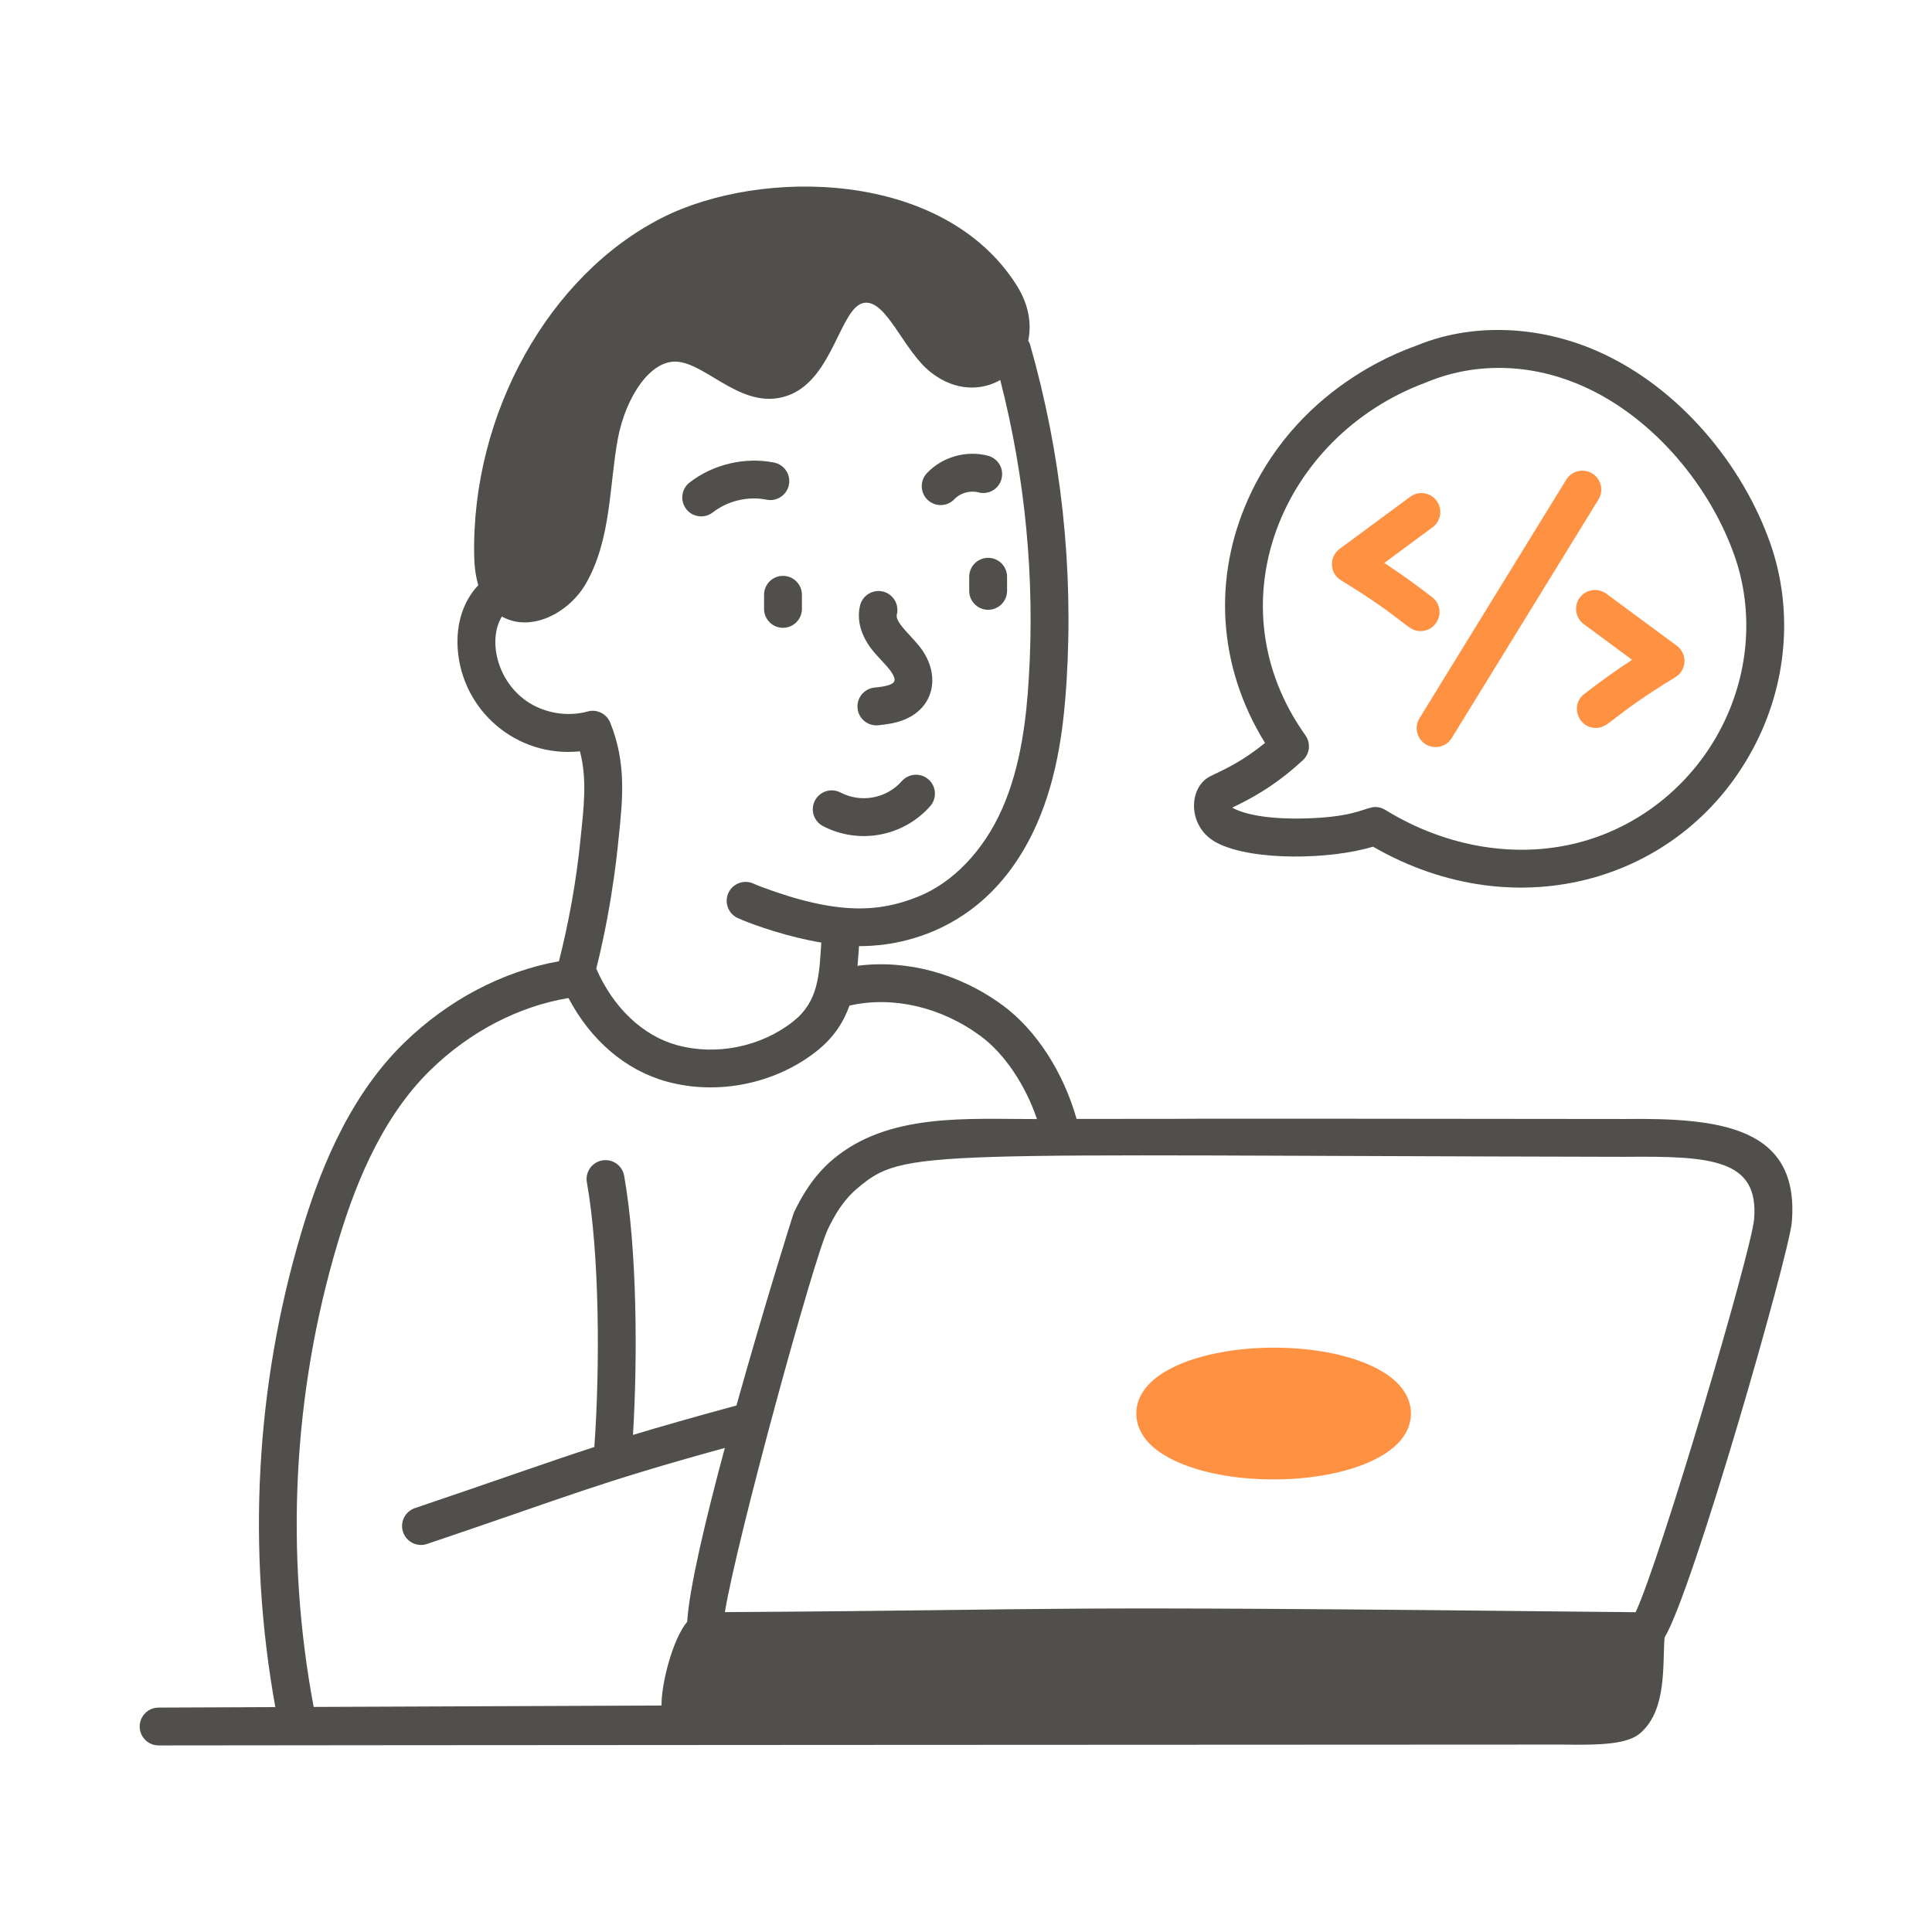 <?xml version="1.0" encoding="UTF-8"?> <svg xmlns="http://www.w3.org/2000/svg" width="90" height="90" viewBox="0 0 90 90" fill="none"><path d="M7.388 81.309H7.392C13.51 81.297 62.425 81.272 72.766 81.269C74.558 81.298 75.87 81.26 76.451 80.7C77.646 79.615 77.444 77.586 77.541 76.284C78.871 74.089 83.347 58.4 83.469 56.94C83.845 52.478 80.109 52.075 75.663 52.127C46.213 52.094 61.486 52.124 50.151 52.124C49.545 49.966 48.274 47.984 46.724 46.842C44.687 45.341 42.239 44.694 39.946 44.99C39.984 44.576 40.001 44.292 40.015 44.077C40.133 44.038 45.62 44.458 48.301 38.381C49.302 36.114 49.566 33.638 49.685 31.734C50.013 26.426 49.439 21.141 47.977 16.026C47.96 15.968 47.924 15.924 47.898 15.873C48.059 15.111 47.944 14.212 47.353 13.28C43.936 7.891 35.439 7.82 30.848 10.141C25.569 12.813 21.967 19.28 22.089 25.87C22.097 26.314 22.143 26.797 22.281 27.26C21.533 28.051 21.248 29.131 21.322 30.22C21.516 33.096 24.058 35.306 27.015 34.999C27.369 36.343 27.186 37.692 27.033 39.178C26.842 41.06 26.503 42.942 26.038 44.778C23.413 45.252 20.877 46.579 18.819 48.586C16.095 51.243 14.778 54.922 14.023 57.459C11.9 64.596 11.502 72.202 12.826 79.524L7.385 79.546C6.898 79.549 6.505 79.945 6.507 80.431C6.509 80.917 6.903 81.309 7.388 81.309ZM75.684 53.889C79.69 53.851 81.946 53.984 81.713 56.793C81.588 58.285 77.345 72.655 76.193 75.103C45.831 74.774 51.556 74.99 33.768 75.099C34.322 71.708 37.899 58.64 38.571 57.25C38.868 56.636 39.261 55.931 39.926 55.367C42.175 53.47 42.686 53.825 75.684 53.889ZM24.504 32.642C23.124 31.663 22.732 29.785 23.379 28.72C24.748 29.486 26.513 28.544 27.297 27.179C28.48 25.117 28.38 22.6 28.782 20.436C29.132 18.55 30.294 16.697 31.605 16.854C33.032 17.026 34.692 19.213 36.776 18.398C38.835 17.593 39.151 14.253 40.268 14.106C41.309 13.968 42.093 16.359 43.372 17.353C44.53 18.253 45.739 18.191 46.596 17.703C47.762 22.252 48.215 26.928 47.924 31.625C47.816 33.382 47.576 35.657 46.687 37.67C45.824 39.627 44.39 41.124 42.755 41.775C40.991 42.477 39.074 42.666 35.445 41.304C35.332 41.262 35.215 41.214 35.095 41.16C34.655 40.962 34.129 41.157 33.929 41.602C33.73 42.046 33.927 42.568 34.371 42.768C35.17 43.129 36.82 43.671 38.259 43.909C38.164 45.453 38.121 46.664 36.936 47.594C35.44 48.767 33.371 49.188 31.536 48.686C29.947 48.253 28.558 46.93 27.777 45.123C28.59 41.878 28.8 39.16 28.827 38.962C29.009 37.201 29.182 35.538 28.426 33.664C28.259 33.248 27.802 33.021 27.374 33.144C26.416 33.408 25.316 33.216 24.504 32.642ZM15.713 57.962C16.411 55.614 17.621 52.218 20.05 49.849C21.892 48.052 24.157 46.881 26.482 46.492C27.519 48.464 29.148 49.863 31.072 50.387C33.459 51.037 36.117 50.478 38.024 48.981C38.843 48.339 39.298 47.611 39.571 46.845C41.573 46.39 43.823 46.896 45.678 48.261C46.796 49.084 47.764 50.539 48.307 52.131C45.012 52.133 41.377 51.834 38.787 54.02C37.864 54.805 37.339 55.748 36.984 56.483C36.947 56.559 35.594 60.869 34.307 65.473C32.286 66.023 30.774 66.455 29.487 66.844C29.706 63.248 29.679 58.163 29.075 54.77C28.99 54.29 28.534 53.974 28.052 54.057C27.573 54.142 27.253 54.6 27.339 55.08C27.932 58.415 27.953 63.661 27.687 67.407C25.645 68.066 22.806 69.081 19.33 70.253C18.869 70.409 18.621 70.909 18.776 71.37C18.931 71.832 19.431 72.078 19.893 71.924C26.683 69.634 27.68 69.13 33.765 67.45C32.866 70.791 32.107 73.987 32.013 75.546C31.321 76.368 30.793 78.508 30.818 79.45L14.612 79.516C13.27 72.372 13.639 64.934 15.713 57.962Z" fill="#514F4C"></path><path d="M33.205 23.87C33.905 23.326 34.846 23.104 35.715 23.277C36.185 23.375 36.657 23.062 36.751 22.583C36.846 22.105 36.535 21.642 36.057 21.547C34.696 21.278 33.223 21.626 32.123 22.477C31.739 22.775 31.669 23.329 31.967 23.714C32.27 24.103 32.825 24.165 33.205 23.87Z" fill="#514F4C"></path><path d="M44.461 23.253C44.735 22.963 45.189 22.834 45.576 22.936C46.049 23.065 46.53 22.781 46.654 22.311C46.779 21.84 46.499 21.357 46.029 21.232C45.02 20.963 43.898 21.28 43.179 22.041C42.845 22.395 42.86 22.953 43.214 23.288C43.566 23.62 44.124 23.609 44.461 23.253Z" fill="#514F4C"></path><path d="M35.593 27.708V28.364C35.593 28.851 35.988 29.246 36.474 29.246C36.961 29.246 37.356 28.851 37.356 28.364V27.708C37.356 27.221 36.961 26.826 36.474 26.826C35.988 26.826 35.593 27.221 35.593 27.708Z" fill="#514F4C"></path><path d="M46.031 25.986C45.544 25.986 45.149 26.381 45.149 26.868V27.524C45.149 28.011 45.544 28.406 46.031 28.406C46.518 28.406 46.913 28.011 46.913 27.524V26.868C46.913 26.381 46.518 25.986 46.031 25.986Z" fill="#514F4C"></path><path d="M56.379 36.161C55.341 36.684 55.299 38.543 56.692 39.264C58.357 40.125 62.016 40.041 63.96 39.44C70.695 43.335 78.559 41.041 81.805 34.604C83.327 31.584 83.53 28.093 82.365 25.032C80.986 21.344 77.933 17.773 74.066 16.212C71.393 15.137 68.454 15.091 66.032 16.082C65.91 16.157 60.633 17.694 58.144 23.247C56.524 26.861 56.691 30.991 58.93 34.609C57.868 35.471 57.131 35.797 56.379 36.161ZM60.693 35.413C61.018 35.112 61.07 34.615 60.811 34.254C56.465 28.159 59.691 20.331 66.398 17.828C66.532 17.804 69.492 16.275 73.407 17.848C76.795 19.216 79.507 22.417 80.714 25.654C81.707 28.259 81.53 31.231 80.23 33.81C78.898 36.451 76.526 38.416 73.723 39.2C70.754 40.035 67.402 39.498 64.526 37.724C64.386 37.638 64.225 37.593 64.064 37.593C63.662 37.593 63.235 37.982 61.446 38.096C59.699 38.209 58.188 38.053 57.411 37.63C57.41 37.627 57.409 37.624 57.408 37.62L57.551 37.55C58.681 37.006 59.66 36.369 60.693 35.413Z" fill="#514F4C"></path><path d="M66.875 34.803C67.171 34.803 67.46 34.653 67.626 34.383L74.462 23.27C74.717 22.855 74.589 22.312 74.173 22.057C73.76 21.801 73.216 21.932 72.961 22.346L66.125 33.459C65.762 34.051 66.194 34.803 66.875 34.803Z" fill="#FF9142"></path><path d="M66.175 29.397C67.012 29.397 67.379 28.333 66.716 27.819C66.001 27.265 65.254 26.73 64.486 26.224L66.737 24.561C67.13 24.272 67.212 23.72 66.923 23.328C66.634 22.937 66.082 22.852 65.69 23.143L62.404 25.57C61.898 25.943 61.935 26.709 62.469 27.033C65.567 28.921 65.544 29.397 66.175 29.397Z" fill="#FF9142"></path><path d="M73.592 27.841C73.303 28.232 73.387 28.784 73.778 29.074L76.028 30.736C75.263 31.24 74.516 31.773 73.799 32.33C73.137 32.844 73.502 33.909 74.341 33.909C74.972 33.909 74.992 33.401 78.046 31.545C78.581 31.221 78.616 30.454 78.112 30.082L74.825 27.655C74.432 27.366 73.881 27.451 73.592 27.841Z" fill="#FF9142"></path><path d="M41.437 31.902C41.247 31.974 40.995 32.003 40.727 32.032C40.243 32.086 39.895 32.522 39.949 33.006C40 33.475 40.42 33.837 40.922 33.785C41.271 33.746 41.666 33.702 42.067 33.548C43.486 33.007 43.817 31.542 42.967 30.293C42.551 29.683 41.68 29.018 41.778 28.627C41.896 28.155 41.609 27.676 41.137 27.557C40.667 27.443 40.187 27.726 40.067 28.198C39.901 28.861 40.097 29.595 40.62 30.263C40.875 30.59 41.322 31.012 41.51 31.287C41.794 31.703 41.661 31.815 41.437 31.902Z" fill="#514F4C"></path><path d="M38.337 38.482C40.005 39.353 42.077 38.978 43.332 37.554C43.654 37.189 43.619 36.633 43.254 36.31C42.89 35.99 42.333 36.022 42.01 36.388C41.288 37.205 40.103 37.414 39.153 36.918C38.72 36.693 38.188 36.861 37.963 37.292C37.738 37.724 37.906 38.256 38.337 38.482Z" fill="#514F4C"></path><path d="M59.175 68.916C59.226 68.917 59.276 68.917 59.327 68.917C62.434 68.917 65.595 67.914 65.724 65.964C65.75 65.6 65.67 65.049 65.159 64.496C64.204 63.464 62.03 62.806 59.487 62.779C56.346 62.749 53.069 63.749 52.938 65.73C52.913 66.095 52.991 66.646 53.504 67.2C54.458 68.232 56.632 68.889 59.175 68.916Z" fill="#FF9142"></path></svg> 